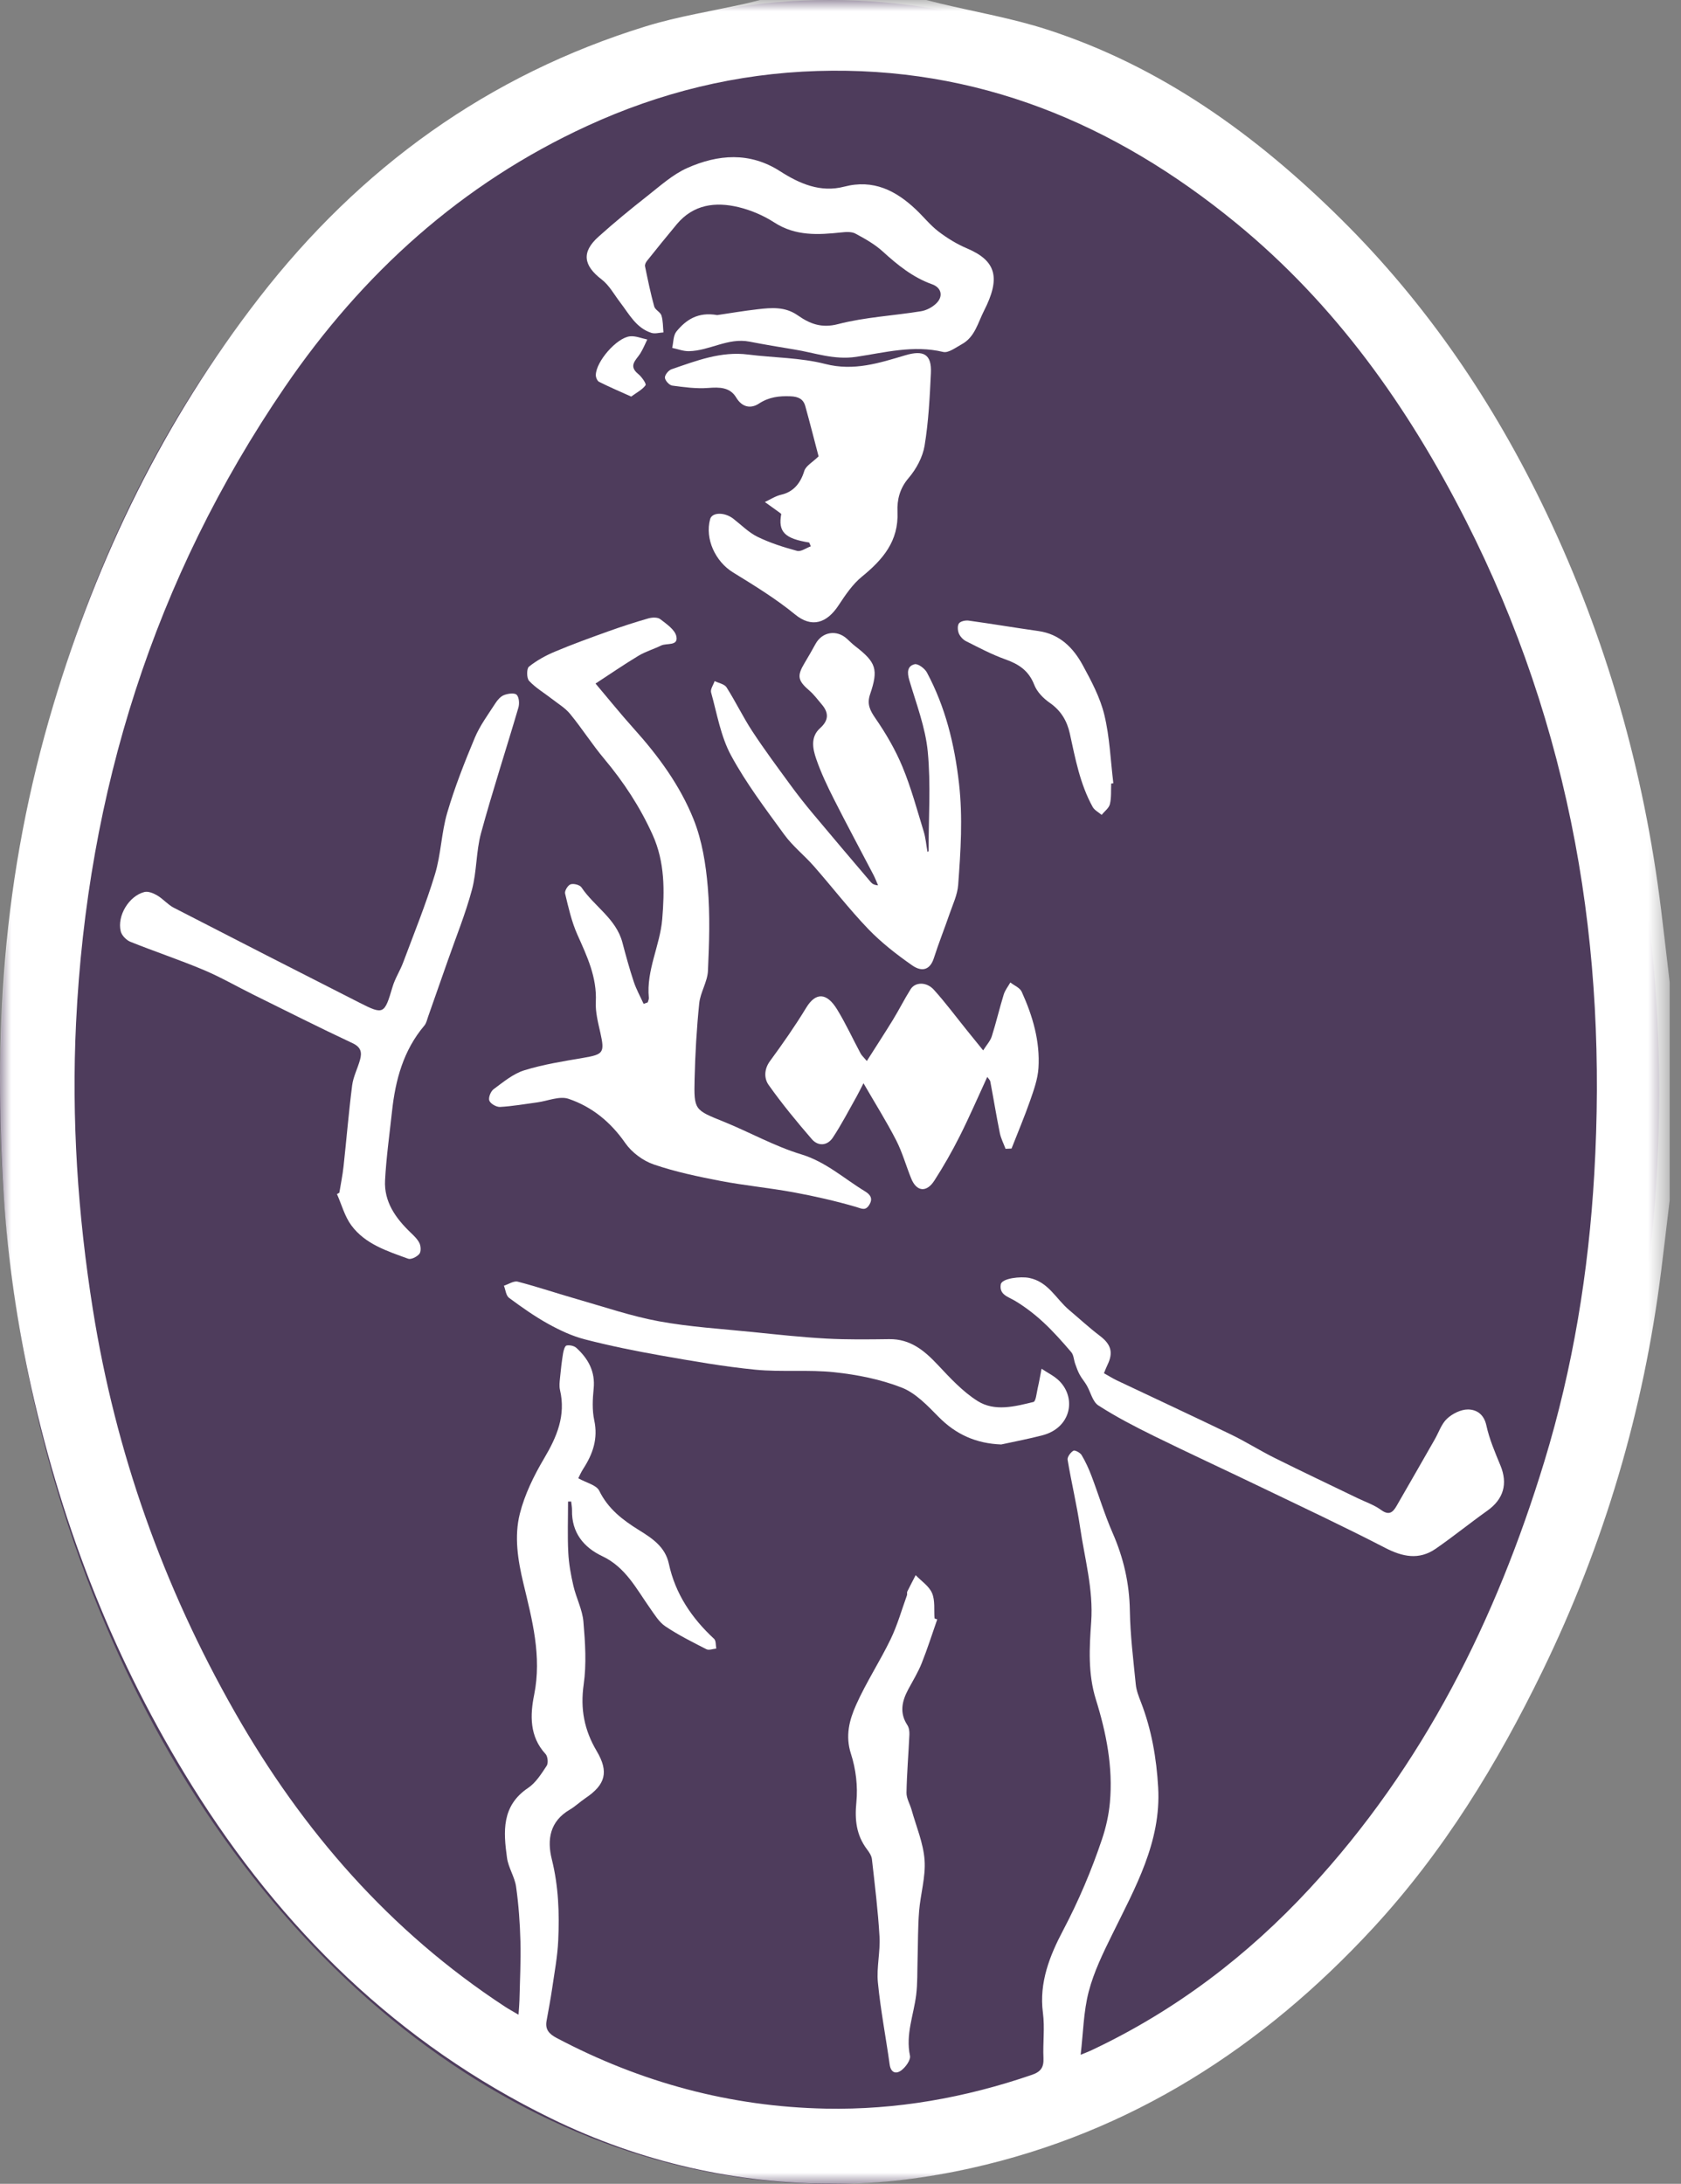 <?xml version="1.0" encoding="UTF-8"?>
<svg width="77px" height="100px" viewBox="0 0 77 100" version="1.1" xmlns="http://www.w3.org/2000/svg" xmlns:xlink="http://www.w3.org/1999/xlink">
    <rect x="0" y="0" width="77" height="100" fill="#808080" stroke="none"/>
    <title>Group</title>
    <defs>
        <polygon id="path-1" points="0 0 76.481 0 76.481 100 0 100"></polygon>
    </defs>
    <g id="Pages" stroke="none" stroke-width="1" fill="none" fill-rule="evenodd">
        <g id="2.-Public-Home" transform="translate(-762, -23)">
            <g id="Header-Sticky" transform="translate(0, 3)">
                <g id="Group" transform="translate(762, 20)">
                    <ellipse id="Oval" fill="#4E3C5C" cx="38" cy="50" rx="38" ry="50"></ellipse>
                    <g id="LogoEmblemBlack">
                        <g id="Group-3">
                            <mask id="mask-2" fill="white">
                                <use xlink:href="#path-1"></use>
                            </mask>
                            <g id="Clip-2"></g>
                            <path d="M49.5,94.091 C49.663,94.023 49.845,93.955 50.021,93.872 C53.836,92.072 57.136,89.563 59.992,86.478 C65.197,80.856 68.526,74.183 70.743,66.913 C72.051,62.628 72.768,58.236 73.027,53.76 C73.322,48.665 73.089,43.606 72.15,38.587 C71.186,33.437 69.525,28.52 67.15,23.846 C64.499,18.63 61.178,13.943 56.61,10.205 C51.026,5.636 44.749,3.024 37.435,3.251 C33.749,3.365 30.241,4.229 26.9,5.765 C21.131,8.416 16.59,12.535 13.039,17.736 C7.055,26.501 3.998,36.262 3.484,46.836 C3.271,51.233 3.562,55.611 4.253,59.956 C5.294,66.496 7.472,72.633 10.752,78.39 C13.855,83.838 17.86,88.435 23.125,91.883 C23.301,91.999 23.486,92.099 23.751,92.256 C23.771,91.957 23.79,91.777 23.794,91.596 C23.814,90.7 23.862,89.803 23.839,88.908 C23.818,88.069 23.757,87.226 23.64,86.395 C23.576,85.944 23.286,85.524 23.224,85.072 C23.058,83.875 22.969,82.691 24.188,81.873 C24.543,81.635 24.798,81.225 25.042,80.856 C25.122,80.735 25.091,80.427 24.989,80.317 C24.247,79.516 24.281,78.526 24.467,77.609 C24.826,75.834 24.373,74.166 23.973,72.496 C23.717,71.426 23.549,70.355 23.812,69.313 C24.035,68.43 24.456,67.571 24.924,66.781 C25.51,65.793 25.925,64.817 25.651,63.647 C25.61,63.47 25.635,63.273 25.653,63.088 C25.688,62.717 25.731,62.346 25.791,61.978 C25.812,61.845 25.872,61.631 25.95,61.613 C26.088,61.582 26.296,61.626 26.4,61.72 C26.945,62.216 27.271,62.804 27.193,63.587 C27.145,64.066 27.12,64.571 27.22,65.035 C27.401,65.876 27.158,66.577 26.717,67.257 C26.611,67.42 26.535,67.602 26.489,67.692 C26.859,67.9 27.32,68 27.448,68.262 C27.856,69.096 28.523,69.602 29.273,70.068 C29.872,70.44 30.47,70.827 30.638,71.608 C30.935,72.987 31.687,74.098 32.711,75.046 C32.802,75.131 32.78,75.338 32.81,75.489 C32.658,75.503 32.474,75.579 32.359,75.52 C31.719,75.194 31.073,74.871 30.478,74.472 C30.186,74.276 29.983,73.933 29.771,73.634 C29.145,72.748 28.656,71.763 27.586,71.258 C26.736,70.857 26.18,70.176 26.202,69.155 C26.204,69.022 26.177,68.889 26.163,68.756 C26.115,68.757 26.068,68.758 26.02,68.759 C26.02,69.536 25.991,70.314 26.03,71.089 C26.056,71.603 26.149,72.118 26.266,72.621 C26.394,73.174 26.677,73.705 26.724,74.26 C26.806,75.214 26.87,76.195 26.736,77.135 C26.576,78.255 26.764,79.224 27.331,80.181 C27.901,81.142 27.731,81.725 26.817,82.339 C26.57,82.506 26.352,82.718 26.096,82.868 C25.186,83.402 25.05,84.235 25.277,85.143 C25.584,86.371 25.628,87.613 25.57,88.859 C25.536,89.598 25.396,90.332 25.29,91.067 C25.218,91.561 25.122,92.052 25.035,92.544 C24.965,92.939 25.16,93.142 25.498,93.321 C29.357,95.36 33.459,96.47 37.824,96.557 C41.064,96.621 44.205,96.06 47.268,95.009 C47.68,94.867 47.816,94.663 47.797,94.242 C47.765,93.552 47.863,92.849 47.772,92.169 C47.589,90.781 48.092,89.538 48.691,88.403 C49.406,87.047 49.995,85.658 50.479,84.218 C50.661,83.679 50.788,83.107 50.84,82.541 C50.988,80.925 50.676,79.352 50.199,77.824 C49.831,76.643 49.898,75.456 49.983,74.27 C50.089,72.784 49.684,71.372 49.474,69.932 C49.322,68.897 49.074,67.876 48.903,66.843 C48.882,66.716 49.038,66.509 49.168,66.43 C49.234,66.39 49.479,66.519 49.545,66.63 C49.725,66.932 49.873,67.257 49.998,67.587 C50.327,68.454 50.594,69.347 50.965,70.195 C51.464,71.334 51.733,72.497 51.754,73.746 C51.772,74.877 51.914,76.007 52.026,77.135 C52.053,77.407 52.158,77.678 52.259,77.937 C52.749,79.197 52.976,80.519 53.051,81.853 C53.193,84.346 51.997,86.442 50.947,88.579 C50.531,89.424 50.107,90.289 49.871,91.193 C49.631,92.11 49.619,93.086 49.5,94.091 L49.5,94.091 Z M76.481,54.964 C76.352,56.036 76.228,57.109 76.094,58.18 C75.292,64.59 73.483,70.703 70.658,76.51 C68.582,80.778 66.119,84.8 62.884,88.299 C57.829,93.765 51.799,97.647 44.481,99.282 C42.458,99.734 40.348,100 38.278,100 C33.732,100.002 29.355,99.013 25.252,97.009 C18.243,93.587 12.888,88.337 8.793,81.766 C5.287,76.14 2.888,70.043 1.443,63.575 C0.796,60.677 0.367,57.743 0.174,54.774 C-0.062,51.152 -0.072,47.529 0.232,43.915 C0.564,39.964 1.305,36.081 2.444,32.278 C4.472,25.501 7.531,19.233 11.868,13.64 C16.486,7.683 22.352,3.432 29.591,1.203 C31.063,0.75 32.601,0.512 34.108,0.173 C34.344,0.12 34.577,0.058 34.811,0 L42.429,0 C42.645,0.054 42.86,0.111 43.077,0.163 C44.705,0.553 46.368,0.838 47.956,1.351 C53.204,3.047 57.552,6.197 61.428,10.033 C65.367,13.932 68.435,18.458 70.82,23.456 C73.575,29.232 75.307,35.305 76.088,41.653 C76.225,42.762 76.351,43.871 76.481,44.981 L76.481,54.964 Z" id="Fill-1" fill="#FFFFFF" mask="url(#mask-2)"></path>
                        </g>
                        <path d="M29.669,45.901 C29.687,45.831 29.728,45.759 29.721,45.691 C29.597,44.431 30.234,43.297 30.334,42.09 C30.441,40.797 30.463,39.488 29.894,38.227 C29.317,36.95 28.569,35.812 27.675,34.746 C27.124,34.089 26.661,33.358 26.117,32.695 C25.89,32.416 25.559,32.221 25.269,31.995 C24.921,31.724 24.53,31.495 24.235,31.177 C24.12,31.053 24.118,30.616 24.229,30.527 C24.584,30.243 24.999,30.015 25.422,29.838 C26.221,29.502 27.038,29.206 27.855,28.913 C28.462,28.695 29.077,28.495 29.698,28.317 C29.867,28.269 30.12,28.257 30.241,28.35 C30.529,28.572 30.916,28.833 30.981,29.138 C31.079,29.597 30.539,29.436 30.285,29.559 C29.944,29.725 29.571,29.834 29.247,30.028 C28.597,30.418 27.971,30.85 27.279,31.301 C27.876,32.006 28.43,32.696 29.021,33.353 C30.15,34.605 31.148,35.963 31.771,37.52 C32.159,38.488 32.332,39.575 32.421,40.623 C32.529,41.895 32.487,43.184 32.428,44.461 C32.404,44.96 32.081,45.44 32.029,45.942 C31.911,47.092 31.845,48.249 31.817,49.405 C31.782,50.843 31.816,50.823 33.159,51.367 C34.345,51.848 35.477,52.487 36.694,52.856 C37.831,53.2 38.658,53.968 39.62,54.551 C39.889,54.714 39.992,54.902 39.808,55.186 C39.633,55.455 39.466,55.341 39.204,55.264 C38.269,54.992 37.314,54.775 36.356,54.598 C35.246,54.394 34.118,54.289 33.01,54.077 C31.976,53.878 30.937,53.661 29.944,53.321 C29.451,53.152 28.94,52.771 28.642,52.343 C27.973,51.38 27.116,50.679 26.042,50.316 C25.628,50.176 25.088,50.415 24.605,50.48 C24.039,50.556 23.474,50.656 22.906,50.688 C22.738,50.697 22.469,50.543 22.414,50.399 C22.362,50.264 22.478,49.972 22.612,49.874 C23.054,49.548 23.504,49.169 24.014,49.011 C24.893,48.739 25.815,48.595 26.726,48.439 C27.641,48.283 27.703,48.203 27.501,47.295 C27.396,46.828 27.269,46.345 27.292,45.877 C27.347,44.744 26.889,43.786 26.447,42.797 C26.182,42.203 26.037,41.551 25.884,40.914 C25.855,40.793 26.014,40.534 26.136,40.494 C26.277,40.447 26.556,40.518 26.634,40.633 C27.218,41.506 28.222,42.065 28.51,43.159 C28.668,43.76 28.833,44.362 29.029,44.952 C29.145,45.302 29.329,45.631 29.482,45.969 C29.544,45.946 29.607,45.924 29.669,45.901" id="Fill-4" fill="#FFFFFF"></path>
                        <path d="M42.533,38.978 C42.533,37.457 42.642,35.926 42.497,34.418 C42.39,33.308 41.97,32.224 41.65,31.14 C41.549,30.795 41.554,30.5 41.896,30.416 C42.049,30.379 42.36,30.609 42.458,30.794 C43.305,32.378 43.721,34.07 43.927,35.865 C44.107,37.436 44.005,38.974 43.89,40.523 C43.857,40.974 43.644,41.414 43.494,41.852 C43.261,42.53 42.993,43.195 42.776,43.876 C42.62,44.365 42.275,44.549 41.781,44.204 C41.068,43.706 40.369,43.162 39.768,42.538 C38.89,41.623 38.113,40.612 37.275,39.658 C36.841,39.165 36.311,38.748 35.927,38.221 C35.068,37.042 34.177,35.867 33.485,34.59 C33.013,33.718 32.843,32.679 32.572,31.706 C32.532,31.56 32.676,31.362 32.735,31.188 C32.921,31.28 33.184,31.324 33.28,31.474 C33.698,32.131 34.036,32.839 34.463,33.489 C35.014,34.329 35.615,35.136 36.208,35.947 C36.534,36.394 36.877,36.829 37.232,37.253 C38.111,38.306 39.001,39.351 39.89,40.396 C39.957,40.475 40.054,40.528 40.221,40.539 C40.151,40.379 40.089,40.215 40.009,40.06 C39.405,38.902 38.784,37.753 38.195,36.587 C37.894,35.992 37.606,35.385 37.389,34.756 C37.226,34.285 37.116,33.746 37.566,33.342 C37.965,32.984 37.97,32.637 37.637,32.251 C37.456,32.042 37.293,31.812 37.086,31.634 C36.54,31.164 36.495,30.958 36.858,30.354 C37.031,30.068 37.196,29.776 37.358,29.483 C37.665,28.925 38.331,28.82 38.803,29.258 C38.925,29.371 39.044,29.489 39.175,29.59 C40.132,30.33 40.245,30.645 39.855,31.793 C39.704,32.239 39.846,32.524 40.102,32.895 C40.581,33.589 41.015,34.333 41.337,35.11 C41.734,36.067 42.005,37.077 42.31,38.071 C42.403,38.373 42.428,38.696 42.484,39.009 C42.5,38.999 42.516,38.989 42.533,38.978" id="Fill-6" fill="#FFFFFF"></path>
                        <path d="M37.066,24.843 C35.939,24.663 35.635,24.352 35.786,23.534 C35.758,23.511 35.731,23.487 35.701,23.466 C35.479,23.306 35.257,23.147 35.035,22.988 C35.286,22.872 35.526,22.711 35.789,22.652 C36.329,22.529 36.665,22.144 36.84,21.568 C36.912,21.331 37.222,21.166 37.496,20.897 C37.311,20.193 37.108,19.394 36.888,18.599 C36.797,18.27 36.568,18.161 36.213,18.147 C35.688,18.126 35.228,18.177 34.762,18.482 C34.405,18.716 34.001,18.669 33.722,18.203 C33.435,17.725 32.956,17.725 32.436,17.765 C31.893,17.805 31.336,17.732 30.792,17.657 C30.658,17.639 30.465,17.428 30.457,17.295 C30.449,17.169 30.622,16.956 30.759,16.909 C31.896,16.521 33.023,16.076 34.27,16.235 C35.447,16.384 36.661,16.374 37.799,16.666 C39.117,17.005 40.28,16.621 41.474,16.267 C42.309,16.02 42.68,16.223 42.641,17.08 C42.589,18.192 42.532,19.312 42.352,20.408 C42.265,20.932 41.971,21.479 41.621,21.887 C41.213,22.362 41.086,22.889 41.11,23.434 C41.17,24.781 40.438,25.625 39.478,26.408 C39.048,26.759 38.718,27.254 38.407,27.725 C37.869,28.54 37.18,28.761 36.422,28.139 C35.538,27.414 34.549,26.81 33.572,26.208 C32.769,25.713 32.282,24.675 32.528,23.773 C32.616,23.451 33.19,23.442 33.59,23.753 C33.956,24.036 34.293,24.383 34.7,24.582 C35.274,24.861 35.893,25.059 36.511,25.225 C36.689,25.273 36.929,25.092 37.141,25.016 C37.116,24.958 37.091,24.901 37.066,24.843" id="Fill-8" fill="#FFFFFF"></path>
                        <path d="M15.544,54.617 C15.61,54.213 15.693,53.812 15.737,53.406 C15.872,52.171 15.973,50.931 16.131,49.699 C16.182,49.3 16.384,48.922 16.492,48.527 C16.583,48.197 16.541,47.953 16.154,47.771 C14.629,47.056 13.124,46.297 11.614,45.551 C10.848,45.172 10.105,44.741 9.319,44.411 C8.217,43.948 7.08,43.571 5.971,43.125 C5.785,43.05 5.576,42.834 5.53,42.646 C5.356,41.937 5.908,41.024 6.615,40.846 C6.79,40.802 7.033,40.903 7.205,41.005 C7.473,41.163 7.684,41.423 7.958,41.565 C10.786,43.023 13.62,44.469 16.457,45.91 C17.577,46.479 17.609,46.446 17.981,45.189 C18.094,44.804 18.324,44.455 18.466,44.076 C18.967,42.736 19.508,41.406 19.923,40.039 C20.202,39.123 20.217,38.128 20.488,37.209 C20.831,36.042 21.28,34.903 21.75,33.78 C21.984,33.223 22.357,32.723 22.687,32.21 C22.785,32.057 22.926,31.892 23.086,31.829 C23.263,31.759 23.562,31.716 23.664,31.813 C23.778,31.922 23.8,32.22 23.746,32.402 C23.183,34.321 22.559,36.224 22.033,38.153 C21.805,38.992 21.843,39.903 21.618,40.742 C21.322,41.847 20.885,42.915 20.508,43.997 C20.21,44.85 19.911,45.702 19.61,46.554 C19.561,46.693 19.53,46.853 19.44,46.96 C18.478,48.095 18.112,49.451 17.957,50.888 C17.843,51.941 17.693,52.993 17.638,54.05 C17.587,55.029 18.119,55.776 18.796,56.429 C18.953,56.58 19.124,56.738 19.215,56.928 C19.281,57.067 19.292,57.319 19.207,57.42 C19.097,57.55 18.831,57.686 18.697,57.638 C17.739,57.289 16.731,56.973 16.094,56.112 C15.788,55.698 15.649,55.16 15.435,54.678 C15.471,54.658 15.508,54.637 15.544,54.617" id="Fill-10" fill="#FFFFFF"></path>
                        <path d="M32.853,14.428 C33.391,14.349 34.048,14.237 34.709,14.161 C35.337,14.088 35.96,14.034 36.537,14.437 C37.084,14.819 37.618,15.042 38.387,14.842 C39.622,14.521 40.923,14.458 42.19,14.252 C42.443,14.211 42.719,14.063 42.9,13.88 C43.216,13.562 43.12,13.169 42.699,13.019 C41.815,12.704 41.117,12.136 40.434,11.515 C40.069,11.183 39.621,10.931 39.182,10.696 C39.007,10.603 38.751,10.62 38.538,10.643 C37.476,10.756 36.442,10.817 35.47,10.189 C34.976,9.87 34.403,9.624 33.831,9.486 C32.771,9.231 31.761,9.358 31,10.269 C30.538,10.823 30.085,11.384 29.635,11.947 C29.582,12.013 29.531,12.119 29.546,12.193 C29.673,12.809 29.799,13.426 29.966,14.032 C30.008,14.189 30.249,14.289 30.298,14.446 C30.374,14.691 30.364,14.962 30.39,15.222 C30.204,15.232 30.001,15.296 29.835,15.242 C29.136,15.016 28.817,14.381 28.407,13.846 C28.133,13.489 27.907,13.063 27.561,12.798 C26.719,12.154 26.628,11.544 27.416,10.838 C28.135,10.193 28.882,9.578 29.642,8.982 C30.232,8.519 30.81,7.991 31.482,7.692 C32.889,7.067 34.341,6.949 35.724,7.836 C36.627,8.415 37.581,8.83 38.671,8.547 C40.004,8.201 41.031,8.721 41.957,9.596 C42.306,9.926 42.61,10.313 42.989,10.602 C43.39,10.908 43.833,11.179 44.296,11.375 C45.642,11.945 45.839,12.731 45.073,14.232 C44.79,14.786 44.656,15.438 44.05,15.766 C43.778,15.914 43.444,16.174 43.203,16.116 C41.843,15.789 40.522,16.146 39.215,16.341 C38.198,16.492 37.315,16.152 36.376,16.002 C35.691,15.892 35.007,15.774 34.326,15.643 C33.344,15.453 32.495,16.066 31.552,16.081 C31.299,16.085 31.044,15.984 30.79,15.93 C30.85,15.676 30.836,15.362 30.985,15.18 C31.422,14.644 31.973,14.272 32.853,14.428" id="Fill-12" fill="#FFFFFF"></path>
                        <path d="M39.553,49.602 C39.418,49.864 39.333,50.043 39.235,50.216 C38.879,50.845 38.548,51.491 38.149,52.092 C37.902,52.465 37.481,52.503 37.187,52.164 C36.495,51.363 35.819,50.544 35.208,49.681 C35,49.388 34.992,48.968 35.269,48.589 C35.851,47.796 36.417,46.987 36.927,46.148 C37.37,45.418 37.875,45.456 38.343,46.22 C38.741,46.869 39.06,47.566 39.42,48.238 C39.47,48.332 39.556,48.406 39.706,48.584 C40.128,47.919 40.528,47.308 40.909,46.686 C41.188,46.229 41.428,45.749 41.713,45.296 C41.922,44.963 42.44,44.949 42.777,45.322 C43.309,45.911 43.784,46.552 44.283,47.17 C44.511,47.452 44.739,47.733 45.035,48.099 C45.197,47.842 45.364,47.664 45.43,47.454 C45.631,46.822 45.781,46.174 45.977,45.539 C46.037,45.343 46.177,45.171 46.28,44.988 C46.458,45.128 46.717,45.23 46.8,45.413 C47.303,46.52 47.646,47.681 47.568,48.908 C47.536,49.411 47.355,49.913 47.187,50.396 C46.928,51.137 46.621,51.861 46.335,52.593 C46.243,52.597 46.152,52.601 46.06,52.605 C45.97,52.363 45.847,52.128 45.797,51.879 C45.639,51.099 45.512,50.313 45.363,49.53 C45.348,49.45 45.268,49.382 45.223,49.313 C44.797,50.235 44.405,51.145 43.96,52.029 C43.609,52.726 43.22,53.408 42.797,54.064 C42.437,54.622 41.982,54.566 41.74,53.968 C41.503,53.386 41.335,52.771 41.05,52.215 C40.607,51.353 40.089,50.529 39.553,49.602" id="Fill-14" fill="#FFFFFF"></path>
                        <path d="M50.568,62.882 C50.78,63 50.967,63.119 51.167,63.214 C52.906,64.039 54.652,64.849 56.386,65.687 C57.063,66.014 57.702,66.42 58.376,66.756 C59.636,67.383 60.909,67.985 62.176,68.598 C62.542,68.775 62.941,68.908 63.264,69.144 C63.627,69.409 63.803,69.25 63.97,68.961 C64.557,67.946 65.139,66.928 65.721,65.91 C65.905,65.589 66.026,65.201 66.285,64.961 C66.531,64.732 66.919,64.539 67.243,64.541 C67.634,64.544 67.973,64.757 68.084,65.27 C68.221,65.9 68.482,66.508 68.73,67.108 C69.076,67.948 68.87,68.651 68.126,69.178 C67.329,69.744 66.569,70.363 65.765,70.918 C64.995,71.449 64.244,71.29 63.437,70.872 C61.538,69.891 59.601,68.984 57.675,68.057 C56.07,67.284 54.451,66.539 52.853,65.753 C51.986,65.326 51.123,64.879 50.312,64.357 C50.047,64.186 49.958,63.748 49.779,63.438 C49.681,63.269 49.549,63.12 49.456,62.948 C49.37,62.791 49.31,62.618 49.249,62.448 C49.186,62.271 49.183,62.048 49.07,61.917 C48.661,61.438 48.241,60.964 47.78,60.538 C47.387,60.175 46.954,59.843 46.497,59.568 C46.178,59.377 45.765,59.288 45.841,58.817 C45.888,58.528 46.758,58.441 47.14,58.517 C48.025,58.694 48.375,59.485 48.973,59.987 C49.441,60.38 49.89,60.798 50.376,61.166 C50.889,61.554 51.009,61.927 50.729,62.499 C50.673,62.612 50.63,62.732 50.568,62.882" id="Fill-16" fill="#FFFFFF"></path>
                        <path d="M45.861,66.144 C44.715,66.099 43.792,65.69 42.995,64.882 C42.489,64.369 41.946,63.79 41.303,63.539 C40.334,63.16 39.273,62.95 38.232,62.838 C37.032,62.708 35.806,62.837 34.603,62.72 C33.151,62.578 31.708,62.322 30.268,62.069 C29.102,61.863 27.937,61.627 26.791,61.331 C26.207,61.181 25.64,60.915 25.109,60.621 C24.483,60.273 23.892,59.856 23.316,59.429 C23.177,59.326 23.157,59.063 23.083,58.874 C23.296,58.807 23.534,58.641 23.717,58.689 C24.633,58.927 25.531,59.232 26.442,59.492 C27.686,59.847 28.919,60.271 30.186,60.504 C31.602,60.764 33.049,60.85 34.484,60.996 C35.605,61.111 36.726,61.233 37.85,61.295 C38.809,61.347 39.772,61.333 40.733,61.321 C41.7,61.308 42.341,61.843 42.959,62.501 C43.522,63.1 44.099,63.726 44.784,64.157 C45.566,64.648 46.488,64.405 47.338,64.198 C47.449,64.171 47.483,63.786 47.534,63.562 C47.602,63.269 47.652,62.971 47.71,62.676 C47.986,62.863 48.302,63.011 48.532,63.245 C49.318,64.046 49.045,65.383 47.757,65.722 C47.131,65.887 46.493,66.005 45.861,66.144" id="Fill-18" fill="#FFFFFF"></path>
                        <path d="M42.931,74.154 C42.696,74.826 42.481,75.506 42.217,76.166 C42.051,76.579 41.814,76.965 41.603,77.359 C41.313,77.9 41.194,78.435 41.564,78.997 C41.639,79.112 41.662,79.284 41.656,79.427 C41.616,80.314 41.539,81.201 41.523,82.088 C41.519,82.349 41.682,82.611 41.756,82.875 C41.969,83.639 42.295,84.396 42.351,85.173 C42.407,85.945 42.162,86.735 42.1,87.521 C42.042,88.257 42.052,88.999 42.03,89.739 C42.014,90.274 42.032,90.813 41.967,91.343 C41.853,92.269 41.476,93.158 41.682,94.131 C41.724,94.325 41.486,94.653 41.289,94.802 C41.054,94.981 40.806,94.928 40.751,94.533 C40.578,93.282 40.335,92.039 40.213,90.784 C40.146,90.092 40.327,89.379 40.287,88.681 C40.219,87.496 40.072,86.314 39.939,85.133 C39.922,84.977 39.816,84.818 39.716,84.686 C39.226,84.036 39.146,83.338 39.227,82.525 C39.299,81.799 39.205,81.01 38.98,80.315 C38.71,79.484 38.908,78.752 39.219,78.059 C39.679,77.031 40.304,76.079 40.795,75.063 C41.106,74.42 41.301,73.722 41.545,73.047 C41.563,72.997 41.536,72.928 41.558,72.881 C41.682,72.628 41.814,72.379 41.943,72.129 C42.202,72.399 42.556,72.628 42.694,72.951 C42.839,73.291 42.778,73.72 42.807,74.111 C42.849,74.125 42.89,74.14 42.931,74.154" id="Fill-20" fill="#FFFFFF"></path>
                        <path d="M50.899,35.878 C50.885,36.195 50.913,36.522 50.84,36.824 C50.795,37.007 50.592,37.152 50.461,37.314 C50.321,37.194 50.134,37.101 50.051,36.951 C49.472,35.904 49.256,34.741 49.004,33.589 C48.877,33.011 48.597,32.537 48.085,32.183 C47.793,31.981 47.499,31.681 47.375,31.359 C47.125,30.713 46.669,30.412 46.053,30.193 C45.431,29.972 44.841,29.658 44.249,29.36 C44.111,29.291 43.978,29.144 43.919,29.002 C43.864,28.866 43.85,28.643 43.927,28.544 C44.005,28.444 44.225,28.399 44.371,28.419 C45.436,28.566 46.498,28.746 47.564,28.896 C48.54,29.033 49.158,29.657 49.593,30.454 C49.99,31.181 50.393,31.939 50.585,32.733 C50.832,33.751 50.87,34.819 50.998,35.866 C50.965,35.87 50.932,35.874 50.899,35.878" id="Fill-22" fill="#FFFFFF"></path>
                        <path d="M28.912,18.16 C28.365,17.913 27.895,17.713 27.44,17.484 C27.357,17.442 27.29,17.28 27.292,17.174 C27.298,16.561 28.244,15.464 28.858,15.401 C29.114,15.374 29.385,15.493 29.649,15.546 C29.543,15.762 29.454,15.989 29.325,16.191 C29.131,16.493 28.767,16.749 29.237,17.128 C29.396,17.256 29.615,17.577 29.571,17.639 C29.423,17.844 29.168,17.972 28.912,18.16" id="Fill-24" fill="#FFFFFF"></path>
                    </g>
                </g>
            </g>
        </g>
    </g>
</svg>
